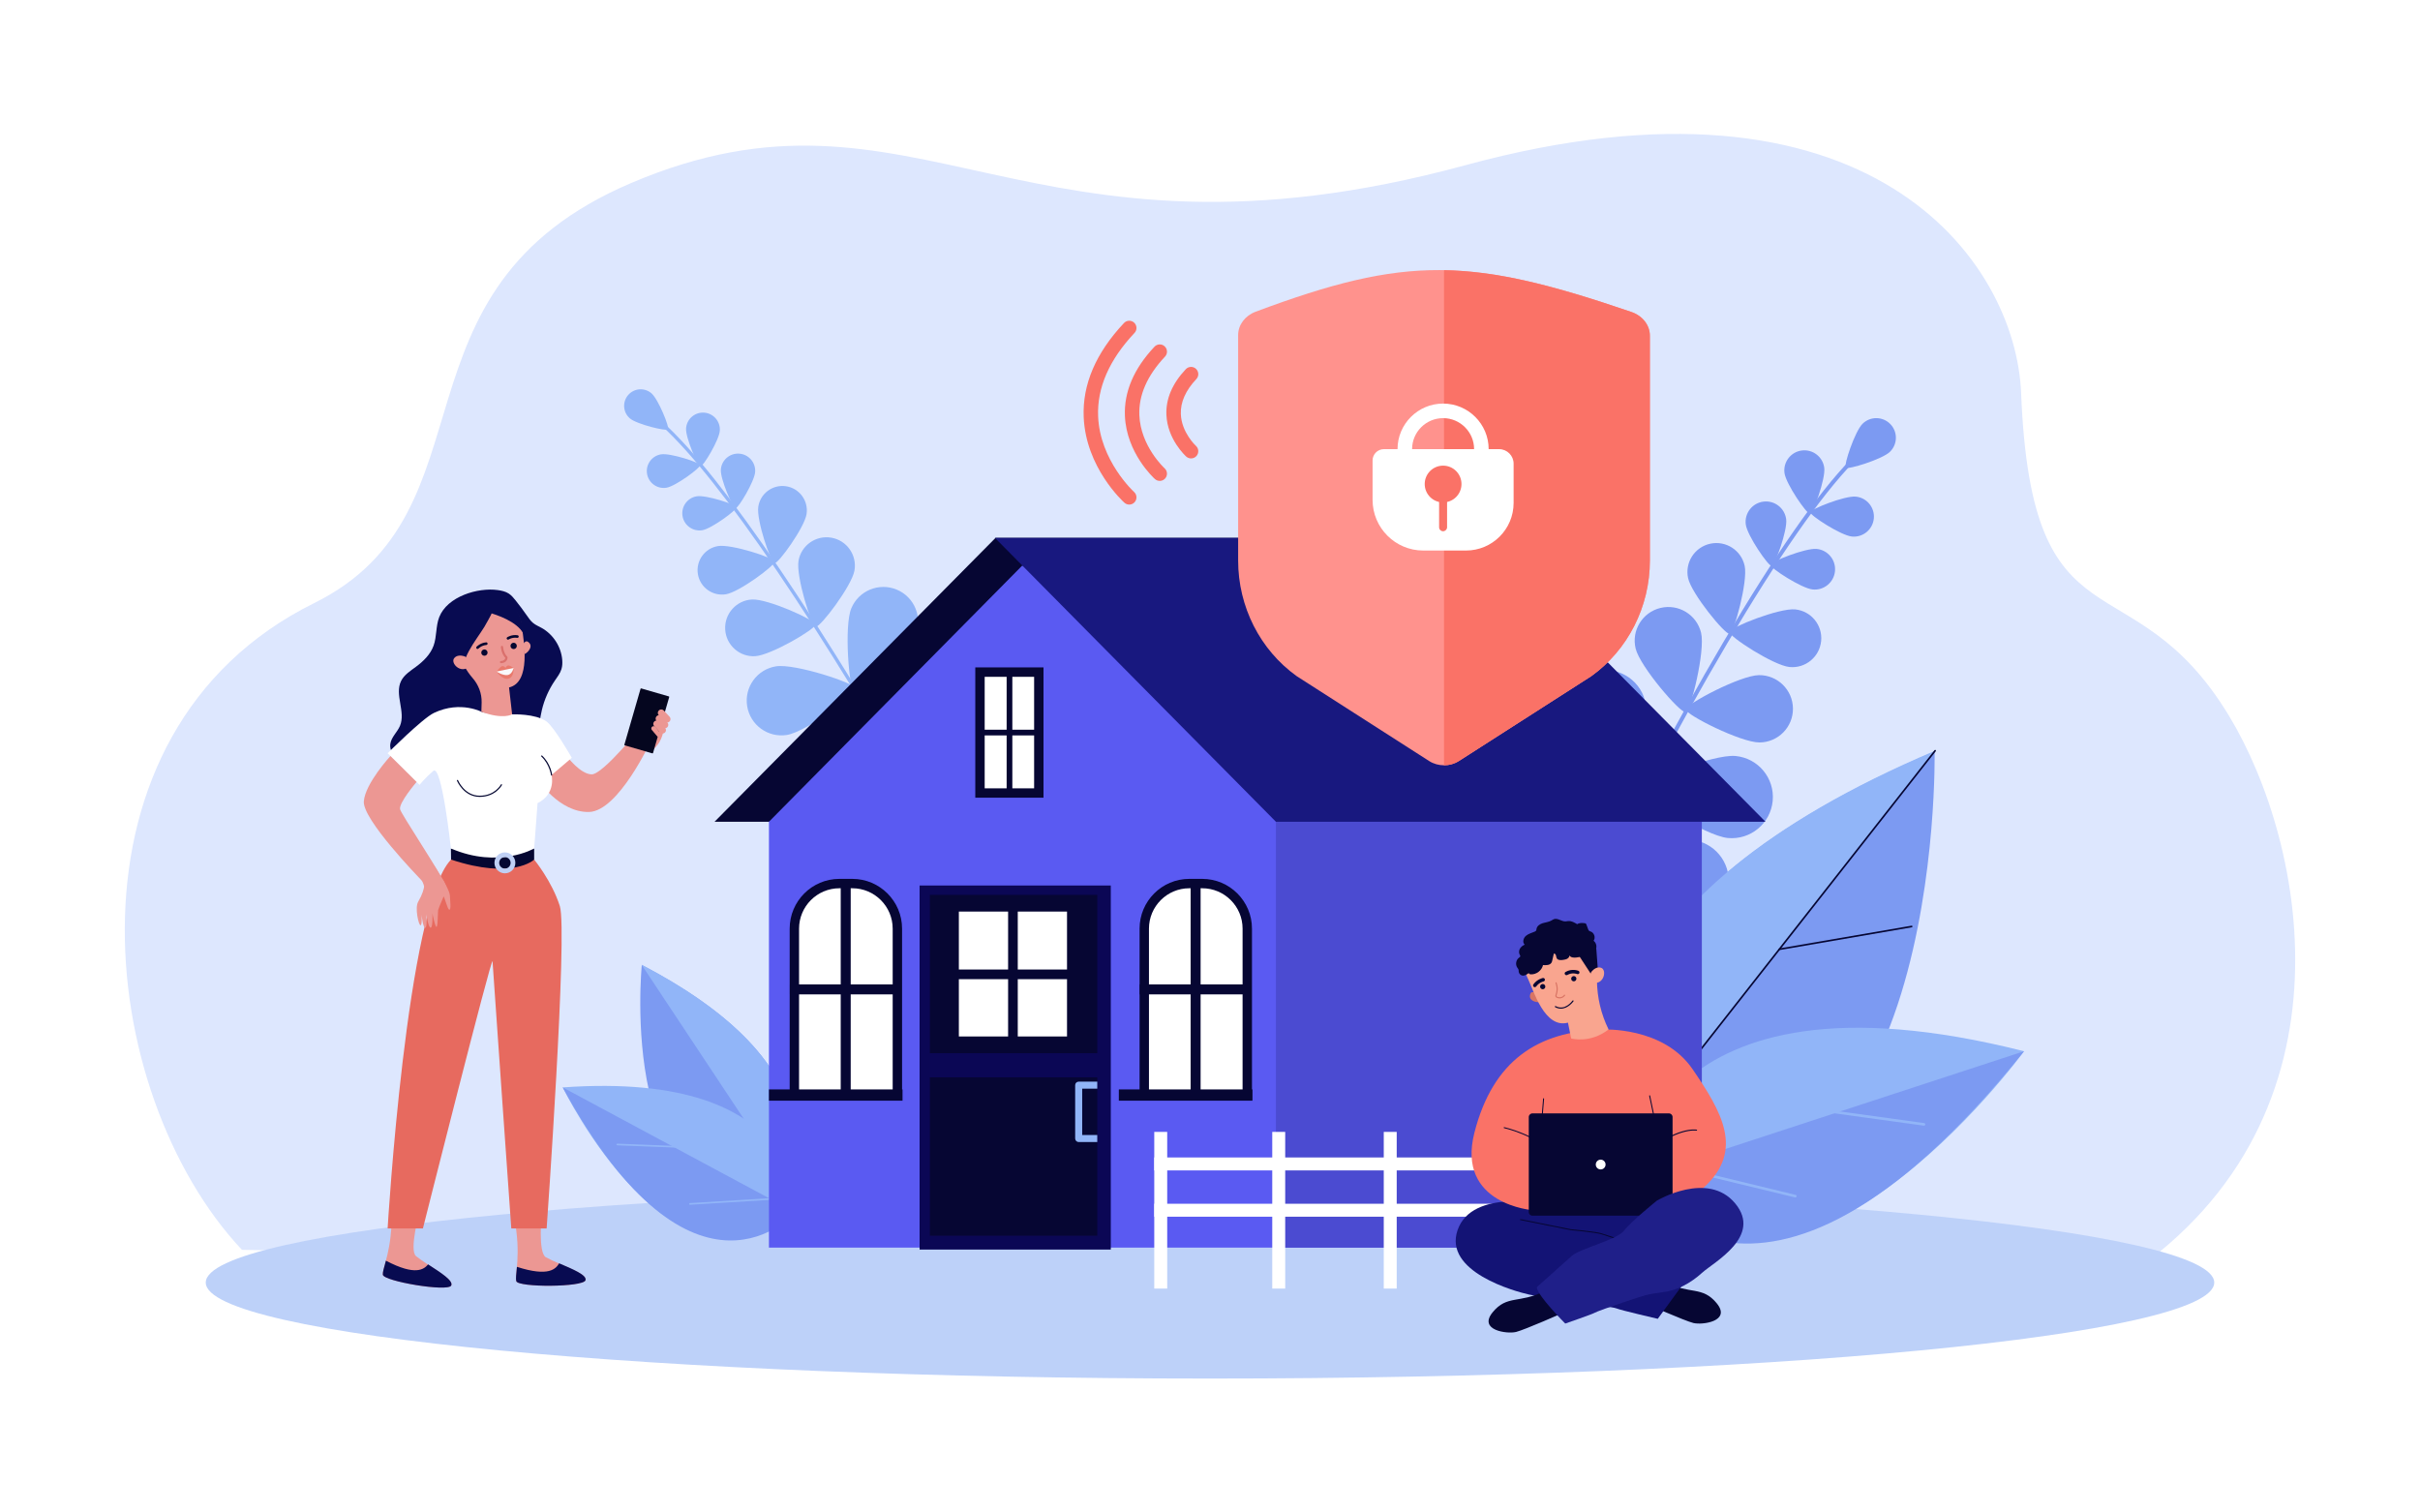<svg xml:space="preserve" style="enable-background:new 0 0 3200 2000;" viewBox="0 0 3200 2000" y="0px" x="0px" xmlns:xlink="http://www.w3.org/1999/xlink" xmlns="http://www.w3.org/2000/svg" id="_x2018_ëîé_x5F_1" version="1.1">
<rect height="2000" width="3200" style="fill:#FFFFFF;"></rect>
<g>
	<g>
		<path d="M2799.531,1695.973c-76.928,49.137-1040.365-13.794-1133.149-18.436l-1346.471-24.865
			C125.707,1446.099,69.94,968.468,415.525,797.43c244.997-121.254,87.592-414.34,419.215-555.484
			c376.898-160.414,519.107,135.388,1103.275-23.572c534.512-145.447,727.576,126.711,734.542,301.322
			c13.952,349.757,146.211,214.348,274.946,426.917C3050.021,1115.895,3124.322,1488.519,2799.531,1695.973z" style="fill:#DDE7FE;"></path>
	</g>
	<g>
		<path d="M2053.506,1281.155c-0.168-0.044-0.334-0.105-0.498-0.185c-1.309-0.641-1.851-2.222-1.209-3.531
			c167.519-342.014,307.842-579.839,395.119-669.667c1.938-1.995,3.337-3.435,3.903-4.187c0.88-1.165,2.537-1.392,3.697-0.518
			c1.165,0.879,1.396,2.533,0.518,3.697c-0.766,1.015-2.109,2.398-4.334,4.687c-86.897,89.44-226.882,326.786-394.164,668.311
			C2055.978,1280.907,2054.695,1281.465,2053.506,1281.155z" style="fill:#7C9AF2;"></path>
		<path d="M2499.166,597.373c-10.233,10.009-55.74,23.976-58.596,21.056
			c-2.857-2.921,12.117-48.106,22.351-58.115c10.233-10.009,26.643-9.827,36.652,0.406
			C2509.582,570.954,2509.4,587.364,2499.166,597.373z" style="fill:#7C9AF2;"></path>
		<path d="M2412.246,618.604c1.875,14.524-14.737,60.302-18.883,60.837
			c-4.146,0.535-31.838-39.522-33.714-54.047c-1.876-14.524,8.379-27.818,22.903-29.693
			C2397.076,593.826,2410.371,604.079,2412.246,618.604z" style="fill:#7C9AF2;"></path>
		<path d="M2448.774,709.473c-14.573-1.444-55.434-27.938-55.022-32.097
			c0.412-4.16,45.677-22.121,60.251-20.678s25.218,14.429,23.774,29.002C2476.332,700.273,2463.349,710.917,2448.774,709.473z" style="fill:#7C9AF2;"></path>
		<path d="M2249.36,836.738c5.757,23.898-13.684,103.295-20.504,104.938
			c-6.821,1.644-60.282-60.193-66.038-84.091c-5.757-23.898,8.949-47.939,32.848-53.695
			C2219.563,798.133,2243.603,812.84,2249.36,836.738z" style="fill:#7C9AF2;"></path>
		<path d="M2326.756,981.769c-24.581,0.227-97.56-36.592-97.625-43.608
			c-0.066-7.016,72.222-45.179,96.802-45.407c24.581-0.227,44.693,19.515,44.919,44.096
			C2371.08,961.43,2351.337,981.542,2326.756,981.769z" style="fill:#7C9AF2;"></path>
		<path d="M2171.469,916.329c13.309,26.977,11.489,126.992,3.789,130.791
			c-7.701,3.798-88.173-55.617-101.482-82.595c-13.308-26.977-2.229-59.636,24.75-72.944
			C2125.502,878.272,2158.161,889.352,2171.469,916.329z" style="fill:#7C9AF2;"></path>
		<path d="M2284.724,1108.12c-29.949-2.818-114.147-56.825-113.342-65.373
			c0.804-8.548,93.599-45.9,123.548-43.082c29.949,2.818,51.944,29.381,49.125,59.33
			C2341.238,1088.944,2314.674,1110.938,2284.724,1108.12z" style="fill:#7C9AF2;"></path>
		<path d="M2113.098,1027.24c13.309,26.977,11.488,126.991,3.79,130.791
			c-7.7,3.798-88.173-55.618-101.482-82.595c-13.309-26.976-2.228-59.634,24.749-72.944
			C2067.131,989.182,2099.789,1000.263,2113.098,1027.24z" style="fill:#7C9AF2;"></path>
		<path d="M2226.354,1219.031c-29.949-2.818-114.148-56.825-113.344-65.374
			c0.804-8.547,93.599-45.9,123.55-43.082c29.948,2.819,51.942,29.382,49.124,59.33
			C2282.865,1199.855,2256.303,1221.849,2226.354,1219.031z" style="fill:#7C9AF2;"></path>
		<path d="M2003.23,1160.59c22.58,19.874,58.993,113.042,53.32,119.487
			c-5.673,6.445-102.711-17.839-125.292-37.714c-22.582-19.874-24.775-54.291-4.902-76.872
			C1946.231,1142.911,1980.648,1140.716,2003.23,1160.59z" style="fill:#7C9AF2;"></path>
		<path d="M2172.7,1329.404c-30.068,0.948-120.357-42.108-120.627-50.689
			c-0.271-8.582,87.126-57.242,117.193-58.19c30.068-0.948,55.209,22.657,56.157,52.723
			C2226.37,1303.315,2202.766,1328.457,2172.7,1329.404z" style="fill:#7C9AF2;"></path>
		<path d="M2361.893,686.582c1.906,14.757-14.973,61.268-19.184,61.812
			c-4.213,0.544-32.351-40.156-34.255-54.913c-1.906-14.757,8.513-28.265,23.27-30.169
			C2346.48,661.406,2359.987,671.825,2361.893,686.582z" style="fill:#7C9AF2;"></path>
		<path d="M2396.958,779.487c-14.805-1.467-56.322-28.385-55.904-32.612
			c0.419-4.226,46.41-22.476,61.216-21.009c14.807,1.467,25.622,14.659,24.155,29.467
			C2424.958,770.14,2411.766,780.954,2396.958,779.487z" style="fill:#7C9AF2;"></path>
		<path d="M2307.021,748.375c4.419,20.673-14.061,88.495-19.961,89.755
			c-5.9,1.261-50.483-53.087-54.901-73.759c-4.417-20.673,8.761-41.012,29.434-45.429
			C2282.265,714.525,2302.604,727.702,2307.021,748.375z" style="fill:#7C9AF2;"></path>
		<path d="M2366.263,882.008c-21.035-2.084-80.017-40.327-79.423-46.331
			c0.594-6.004,65.933-31.932,86.969-29.848c21.036,2.084,36.4,20.826,34.316,41.862
			C2406.042,868.728,2387.299,884.092,2366.263,882.008z" style="fill:#7C9AF2;"></path>
	</g>
	<g>
		<path d="M2927.919,1695.974c0-70.103-594.53-126.934-1327.92-126.934s-1327.919,56.831-1327.919,126.934
			c0,70.102,594.529,126.932,1327.919,126.932S2927.919,1766.075,2927.919,1695.974z" style="fill:#BDD1F9;"></path>
	</g>
	<g>
		<path d="M2164.899,1561.419c0,0-201.173-315.786,393.255-567.675
			C2558.154,993.744,2571.233,1658.558,2164.899,1561.419z" style="fill:#7C9AF2;"></path>
		<path d="M2558.879,992.669l-412.083,525.152C2115.518,1423.311,2096.381,1188.654,2558.879,992.669z" style="fill:#91B5F8;"></path>
		<path d="M2164.237,1496.733c-0.248,0.01-0.501-0.066-0.712-0.23c-0.473-0.371-0.554-1.055-0.186-1.527
			l394.684-502.977c0.376-0.471,1.06-0.55,1.529-0.185c0.473,0.371,0.553,1.055,0.185,1.528l-394.684,502.976
			C2164.846,1496.579,2164.544,1496.722,2164.237,1496.733z" style="fill:#060633;"></path>
		<path d="M2352.877,1256.332c-0.535,0.021-1.018-0.358-1.11-0.901c-0.103-0.592,0.295-1.155,0.887-1.256
			l175.025-30.133c0.575-0.135,1.154,0.292,1.254,0.886c0.104,0.591-0.293,1.154-0.886,1.256l-175.024,30.133
			C2352.974,1256.327,2352.925,1256.331,2352.877,1256.332z" style="fill:#060633;"></path>
	</g>
	<g>
		<path d="M2155.631,1560.529c0,0,24.176-296.126,520.809-170.441
			C2676.439,1390.088,2366.004,1816.747,2155.631,1560.529z" style="fill:#91B5F8;"></path>
		<path d="M2676.439,1390.088l-520.809,170.441C2155.631,1560.529,2318.451,1835.39,2676.439,1390.088z" style="fill:#7C9AF2;"></path>
		<path d="M2544.106,1488.519c-0.075,0-0.149-0.006-0.224-0.016l-125.259-17.303
			c-0.95-0.131-1.611-1.006-1.48-1.954c0.131-0.95,1.017-1.6,1.954-1.48l125.26,17.304c0.95,0.13,1.611,1.005,1.48,1.953
			C2545.717,1487.896,2544.962,1488.527,2544.106,1488.519z" style="fill:#91B5F8;"></path>
		<path d="M2373.953,1583.438c-0.129-0.002-0.261-0.018-0.393-0.05l-162.63-39.408
			c-0.929-0.224-1.501-1.161-1.276-2.09c0.226-0.929,1.151-1.509,2.094-1.276l162.63,39.406c0.929,0.226,1.502,1.163,1.276,2.093
			C2375.46,1582.91,2374.742,1583.446,2373.953,1583.438z" style="fill:#91B5F8;"></path>
	</g>
	<g>
		<path d="M1027.603,1584.421c0,0,116.506-154.187-178.952-308.26
			C848.651,1276.161,814.546,1617.667,1027.603,1584.421z" style="fill:#7C9AF2;"></path>
		<path d="M848.321,1275.578l190.392,287.157C1058.696,1515.398,1078.206,1395.456,848.321,1275.578z" style="fill:#91B5F8;"></path>
	</g>
	<g>
		<path d="M1051.701,1603.12c0,0,17.98-188.464-307.622-165.21
			C744.079,1437.909,891.057,1740.296,1051.701,1603.12z" style="fill:#91B5F8;"></path>
		<path d="M744.079,1437.909l307.622,165.21C1051.701,1603.12,918.8,1757.313,744.079,1437.909z" style="fill:#7C9AF2;"></path>
		<path d="M816.073,1514.466c0.047,0.008,0.094,0.013,0.142,0.016l80.511,3.166
			c0.611,0.023,1.123-0.451,1.147-1.061c0.024-0.611-0.459-1.117-1.06-1.147l-80.511-3.166c-0.611-0.024-1.123,0.451-1.147,1.061
			C815.133,1513.895,815.535,1514.376,816.073,1514.466z" style="fill:#91B5F8;"></path>
		<path d="M912.185,1593.054c0.081,0.014,0.166,0.018,0.252,0.013l106.427-6.517
			c0.608-0.037,1.072-0.561,1.034-1.168c-0.038-0.608-0.553-1.076-1.171-1.035l-106.427,6.516c-0.608,0.038-1.072,0.562-1.035,1.17
			C911.298,1592.554,911.689,1592.971,912.185,1593.054z" style="fill:#91B5F8;"></path>
	</g>
	<g>
		<path d="M1244.354,1105.279c0.14-0.046,0.276-0.106,0.409-0.183c1.068-0.609,1.44-1.969,0.83-3.036
			c-159.169-279.063-289.917-471.849-368.159-542.849c-1.737-1.577-2.992-2.715-3.508-3.318c-0.803-0.935-2.21-1.038-3.141-0.241
			c-0.934,0.802-1.041,2.207-0.24,3.14c0.699,0.814,1.903,1.907,3.897,3.716c77.902,70.693,208.34,263.094,367.283,541.757
			C1242.259,1105.201,1243.368,1105.602,1244.354,1105.279z" style="fill:#91B5F8;"></path>
		<path d="M832.896,553.227c9.146,7.884,48.199,17.231,50.449,14.62c2.251-2.611-12.752-39.858-21.899-47.743
			c-9.146-7.884-22.952-6.861-30.836,2.286C822.725,531.537,823.748,545.343,832.896,553.227z" style="fill:#91B5F8;"></path>
		<path d="M907.199,566.493c-0.809,12.328,15.604,49.987,19.123,50.218
			c3.518,0.231,24.71-34.962,25.518-47.29c0.809-12.328-8.529-22.976-20.857-23.785
			C918.657,544.828,908.008,554.165,907.199,566.493z" style="fill:#91B5F8;"></path>
		<path d="M881.264,644.933c12.192-1.988,45.189-26.46,44.622-29.94c-0.567-3.48-39.629-16.202-51.821-14.214
			c-12.194,1.988-20.466,13.484-18.478,25.677C857.575,638.649,869.07,646.921,881.264,644.933z" style="fill:#91B5F8;"></path>
		<path d="M1055.9,741.506c-3.58,20.426,16.996,86.24,22.826,87.261c5.83,1.022,47.56-53.873,51.14-74.298
			c3.58-20.426-10.076-39.886-30.502-43.465C1078.939,707.424,1059.479,721.08,1055.9,741.506z" style="fill:#91B5F8;"></path>
		<path d="M998.429,867.711c20.706-1.112,80.196-35.98,79.879-41.89c-0.316-5.911-63.2-34.207-83.906-33.096
			c-20.707,1.112-36.592,18.799-35.48,39.506C960.034,852.938,977.722,868.823,998.429,867.711z" style="fill:#91B5F8;"></path>
		<path d="M1125.696,804.384c-9.774,23.418-2.939,107.524,3.745,110.315
			c6.685,2.789,71.285-51.5,81.06-74.918c9.774-23.417-1.286-50.326-24.704-60.1C1162.378,769.906,1135.47,780.966,1125.696,804.384
			z" style="fill:#91B5F8;"></path>
		<path d="M1040.515,971.859c25.065-3.96,93.089-53.894,91.958-61.048c-1.13-7.153-81.235-33.681-106.3-29.72
			c-25.065,3.961-42.174,27.49-38.214,52.555C991.919,958.711,1015.45,975.819,1040.515,971.859z" style="fill:#91B5F8;"></path>
		<path d="M1180.72,894.666c-9.774,23.418-2.939,107.523,3.744,110.315
			c6.684,2.789,71.285-51.5,81.059-74.918c9.775-23.418-1.286-50.325-24.703-60.1
			C1217.402,860.187,1190.494,871.248,1180.72,894.666z" style="fill:#91B5F8;"></path>
		<path d="M1095.538,1062.14c25.065-3.96,93.089-53.893,91.958-61.048
			c-1.13-7.153-81.235-33.681-106.301-29.72c-25.065,3.96-42.173,27.489-38.213,52.555
			C1046.943,1048.993,1070.473,1066.101,1095.538,1062.14z" style="fill:#91B5F8;"></path>
		<path d="M1280.289,1001.109c-17.957,17.93-43.673,98.299-38.556,103.425
			c5.118,5.125,85.527-20.465,103.484-38.395c17.958-17.93,17.98-47.023,0.051-64.979
			C1327.339,983.202,1298.247,983.179,1280.289,1001.109z" style="fill:#91B5F8;"></path>
		<path d="M1146.562,1152.219c25.364-0.796,99.097-41.832,98.869-49.071
			c-0.227-7.239-76.387-43.573-101.751-42.776c-25.364,0.796-45.279,22.002-44.483,47.365
			C1099.992,1133.1,1121.198,1153.016,1146.562,1152.219z" style="fill:#91B5F8;"></path>
		<path d="M953.196,621.055c-0.822,12.524,15.854,50.788,19.429,51.023
			c3.575,0.234,25.107-35.523,25.928-48.048c0.822-12.524-8.665-23.344-21.191-24.165
			C964.837,599.042,954.018,608.529,953.196,621.055z" style="fill:#91B5F8;"></path>
		<path d="M928.6,701.132c12.387-2.02,45.913-26.884,45.337-30.42c-0.577-3.536-40.264-16.463-52.652-14.442
			c-12.388,2.02-20.794,13.7-18.773,26.089C904.531,694.746,916.211,703.152,928.6,701.132z" style="fill:#91B5F8;"></path>
		<path d="M1002.669,670.169c-2.623,17.639,16.53,73.759,21.565,74.507
			c5.034,0.749,39.687-47.371,42.31-65.009c2.622-17.639-9.55-34.064-27.189-36.686
			C1021.717,640.358,1005.292,652.531,1002.669,670.169z" style="fill:#91B5F8;"></path>
		<path d="M959.879,785.817c17.599-2.87,65.228-38.194,64.41-43.217
			c-0.819-5.023-57.203-23.388-74.802-20.518c-17.6,2.87-29.542,19.463-26.672,37.063
			C925.684,776.745,942.279,788.686,959.879,785.817z" style="fill:#91B5F8;"></path>
	</g>
	<g>
		<polygon points="1316.436,711.218 1963.849,711.218 1592.258,1086.64 944.846,1086.64" style="fill:#060633;"></polygon>
		<polygon points="1351.795,747.799 1016.78,1086.64 1016.78,1649.773 2250.311,1649.773 2250.311,1049.608" style="fill:#5A5AF2;"></polygon>
		<rect height="586.543" width="563.134" style="fill:#4B4BD1;" y="1063.23" x="1687.176"></rect>
		<polygon points="1962.998,711.218 1315.586,711.218 1687.176,1086.64 2334.589,1086.64" style="fill:#18187F;"></polygon>
		<g>
			<g>
				<rect height="159.855" width="77.796" style="fill:#FFFFFF;" y="888.754" x="1295.846"></rect>
				<path d="M1379.846,1054.815h-90.208V882.547h90.208V1054.815z M1302.051,1042.401h65.382V894.96h-65.382
					V1042.401z" style="fill:#060633;"></path>
			</g>
			<rect height="157.538" width="7.537" style="fill:#060633;" y="891.071" x="1331.096"></rect>
			
				<rect height="82.173" width="7.537" style="fill:#060633;" transform="matrix(-1.836970e-16 1 -1 -1.836970e-16 2304.64 -367.277)" y="927.595" x="1332.19"></rect>
		</g>
		<g>
			<g>
				<path d="M1107.529,1168.364h21.961c31.549,0,57.124,25.575,57.124,57.124v222.752h-136.208v-222.752
					C1050.406,1193.939,1075.981,1168.364,1107.529,1168.364z" style="fill:#FFFFFF;"></path>
				<path d="M1192.82,1454.447h-148.622v-226.501c0-36.275,29.514-65.789,65.79-65.789h17.044
					c36.275,0,65.788,29.515,65.788,65.789V1454.447z M1056.611,1442.035h123.796v-214.089c0-29.432-23.943-53.377-53.375-53.377
					h-17.044c-29.432,0-53.377,23.945-53.377,53.377V1442.035z" style="fill:#060633;"></path>
			</g>
			
				<rect height="275.821" width="13.196" style="fill:#060633;" transform="matrix(-1 -1.224647e-16 1.224647e-16 -1 2236.594 2620.66)" y="1172.42" x="1111.699"></rect>
			
				<rect height="143.869" width="13.195" style="fill:#060633;" transform="matrix(-1.836970e-16 1 -1 -1.836970e-16 2424.684 191.92)" y="1236.367" x="1109.784"></rect>
			
				<rect height="14.898" width="176.645" style="fill:#060633;" transform="matrix(-1 -1.224647e-16 1.224647e-16 -1 2210.204 2896.055)" y="1440.579" x="1016.78"></rect>
		</g>
		<g>
			<g>
				<path d="M1581.19,1168.364L1581.19,1168.364c37.613,0,68.104,30.492,68.104,68.104v211.772h-136.207
					v-211.772C1513.086,1198.856,1543.578,1168.364,1581.19,1168.364z" style="fill:#FFFFFF;"></path>
				<path d="M1655.5,1454.447h-148.618v-226.501c0-36.275,29.51-65.789,65.785-65.789h17.046
					c36.276,0,65.787,29.515,65.787,65.789V1454.447z M1519.293,1442.035h123.792v-214.089c0-29.432-23.943-53.377-53.373-53.377
					h-17.046c-29.429,0-53.373,23.945-53.373,53.377V1442.035z" style="fill:#060633;"></path>
			</g>
			
				<rect height="275.821" width="13.195" style="fill:#060633;" transform="matrix(-1 -1.224647e-16 1.224647e-16 -1 3161.955 2620.66)" y="1172.42" x="1574.38"></rect>
			
				<rect height="143.868" width="13.195" style="fill:#060633;" transform="matrix(-1.836970e-16 1 -1 -1.836970e-16 2887.364 -270.76)" y="1236.368" x="1572.465"></rect>
			
				<rect height="14.898" width="176.644" style="fill:#060633;" transform="matrix(-1 -1.224647e-16 1.224647e-16 -1 3135.565 2896.055)" y="1440.579" x="1479.46"></rect>
		</g>
		<g>
			<g>
				<rect height="481.409" width="252.835" style="fill:#0B0755;" y="1170.919" x="1215.984"></rect>
				<rect height="209.42" width="221.337" style="fill:#060633;" y="1183.262" x="1229.605"></rect>
				<rect height="209.419" width="221.337" style="fill:#060633;" y="1424.605" x="1229.605"></rect>
			</g>
			<rect height="165.151" width="143.018" style="fill:#FFFFFF;" y="1205.396" x="1267.912"></rect>
			<rect height="12.769" width="171.962" style="fill:#060633;" y="1282.013" x="1253.441"></rect>
			
				<rect height="12.77" width="177.282" style="fill:#060633;" transform="matrix(-1.836970e-16 1 -1 -1.836970e-16 2624.095 -54.749)" y="1278.288" x="1250.781"></rect>
			<path d="M1450.941,1510.133h-24.579c-2.57,0-4.655-2.085-4.655-4.655v-70.55
				c0-2.569,2.085-4.654,4.655-4.654h24.579v9.31h-19.925v61.24h19.925V1510.133z" style="fill:#91B5F8;"></path>
		</g>
		<polygon points="1769.54,740.705 1841.813,812.978 1920.219,812.978 1920.219,663.314 1772.945,663.314" style="fill:#060633;"></polygon>
		<rect height="26.815" width="170.26" style="fill:#0B0755;" y="648.647" x="1763.368"></rect>
	</g>
	<g>
		
			<rect height="477.928" width="17.126" style="fill:#FFFFFF;" transform="matrix(-1.836970e-16 1 -1 -1.836970e-16 3304.365 -226.152)" y="1300.143" x="1756.696"></rect>
		
			<rect height="477.928" width="17.126" style="fill:#FFFFFF;" transform="matrix(-1.836970e-16 1 -1 -1.836970e-16 3365.583 -164.934)" y="1361.36" x="1756.696"></rect>
		<rect height="207.182" width="17.126" style="fill:#FFFFFF;" y="1496.733" x="1526.295"></rect>
		<rect height="207.182" width="17.126" style="fill:#FFFFFF;" y="1496.733" x="1682.315"></rect>
		<rect height="207.182" width="17.126" style="fill:#FFFFFF;" y="1496.733" x="1829.767"></rect>
		<rect height="207.182" width="17.126" style="fill:#FFFFFF;" y="1496.733" x="1995.66"></rect>
	</g>
	<g>
		<path d="M2175.592,1723.56c0,0,51.739,22.913,63.565,25.869c11.826,2.957,50.261-2.217,31.043-25.869
			c-19.217-23.652-35.479-11.087-70.217-28.826C2165.244,1676.995,2175.592,1723.56,2175.592,1723.56z" style="fill:#060633;"></path>
		<path d="M2044.986,1592.562c0,0-98.12-21.619-117.522,33.816c-19.401,55.435,76.297,81.381,94.055,85.369
			c17.758,3.988,58.575,7.391,67.816,10.348c9.239,2.957,43.608,5.913,48.413,8.131c4.805,2.218,54.326,13.674,54.326,13.674
			l36.957-50.63l-38.435-32.738l-16.397-60.275L2044.986,1592.562z" style="fill:#131375;"></path>
		<path d="M2119.269,1361.399c0,0,79.827-4.435,118.631,52.109c38.805,56.543,68.739,107.543,15.521,156.326
			c-53.218,48.782-127.5,24.391-127.5,24.391l-98.674,6.099c0,0-102-7.207-77.609-102.555
			C1974.03,1402.421,2033.53,1363.617,2119.269,1361.399z" style="fill:#FA7267;"></path>
		<path d="M2068.269,1735.4c0,0-51.739,22.913-63.566,25.87c-11.826,2.955-50.261-2.218-31.044-25.87
			c19.218-23.652,35.479-11.087,70.218-28.826C2078.617,1688.835,2068.269,1735.4,2068.269,1735.4z" style="fill:#060633;"></path>
		<path d="M2174.15,1527.793c-0.179,0-0.354-0.073-0.481-0.218c-0.234-0.266-0.209-0.672,0.058-0.906
			c42.433-37.474,68.742-33.065,69.835-32.857c0.348,0.065,0.577,0.4,0.514,0.749c-0.064,0.348-0.398,0.577-0.751,0.514
			c-0.255-0.043-26.843-4.449-68.749,32.559C2174.454,1527.74,2174.3,1527.793,2174.15,1527.793z" style="fill:#060633;"></path>
		<path d="M2057.182,1527.793c-0.165,0-0.328-0.063-0.454-0.188c-26.712-26.711-67.456-35.771-67.865-35.859
			c-0.347-0.074-0.568-0.417-0.493-0.764c0.076-0.347,0.433-0.57,0.765-0.493c0.411,0.09,41.517,9.223,68.503,36.207
			c0.251,0.252,0.251,0.658,0,0.909C2057.512,1527.73,2057.348,1527.793,2057.182,1527.793z" style="fill:#060633;"></path>
		<path d="M2188.008,1481.463c-0.299,0-0.565-0.208-0.63-0.511l-6.652-31.834
			c-0.072-0.348,0.151-0.688,0.501-0.761c0.341-0.081,0.685,0.15,0.76,0.497l6.652,31.834c0.072,0.348-0.151,0.688-0.5,0.761
			C2188.096,1481.459,2188.051,1481.463,2188.008,1481.463z" style="fill:#060633;"></path>
		<path d="M2038.335,1487.88c-0.017,0-0.035-0.001-0.053-0.002c-0.355-0.028-0.618-0.338-0.589-0.692
			l2.774-34.37c0.027-0.354,0.363-0.615,0.692-0.588c0.354,0.026,0.618,0.337,0.589,0.691l-2.773,34.37
			C2038.947,1487.625,2038.666,1487.88,2038.335,1487.88z" style="fill:#060633;"></path>
		<path d="M2031.753,1313.477c0,0-6.037-3.542-7.737-0.067c-4.331,8.858,6.082,12.431,11.505,11.704
			L2031.753,1313.477z" style="fill:#D87464;"></path>
		<path d="M2156.965,1644.39c-0.041,0-0.084-0.004-0.127-0.012c-4.755-0.952-16.512-4.82-26.886-8.232
			c-5.785-1.903-10.779-3.548-13.542-4.346c-7.522-2.177-39.197-5.122-39.516-5.151c-0.661-0.129-59.833-11.853-66.42-13.317
			c-0.347-0.078-0.565-0.421-0.487-0.767c0.078-0.346,0.404-0.56,0.768-0.488c6.569,1.46,65.727,13.184,66.324,13.303
			c1.24,0.111,32.048,2.978,39.688,5.187c2.784,0.805,7.791,2.452,13.586,4.358c9.827,3.233,22.057,7.258,26.736,8.194
			c0.349,0.068,0.574,0.408,0.505,0.756C2157.534,1644.179,2157.266,1644.39,2156.965,1644.39z" style="fill:#060633;"></path>
		<path d="M2127.042,1361.241c-9.981-20.152-15.12-42.31-15.392-64.798
			c-0.092-7.618-0.691-16.15-1.443-25.775c-0.275-7.875-2.501-15.835-6.975-23.172c-12.052-19.767-37.105-27.978-58.526-19.193
			c-25.714,10.544-36.785,40.399-24.771,64.957c0.272,0.556,0.562,1.095,0.851,1.635l-0.045,0.013
			c6.904,14.112,21.564,65.762,52.588,57.365l4.253,20.943C2077.583,1373.215,2102.672,1380.309,2127.042,1361.241
			L2127.042,1361.241z" style="fill:#F9A58F;"></path>
		<path d="M2036.846,1306.172c-0.841-1.717-0.13-3.788,1.586-4.628c1.717-0.84,3.789-0.129,4.629,1.588
			c0.839,1.716,0.128,3.788-1.588,4.627C2039.756,1308.598,2037.685,1307.887,2036.846,1306.172z" style="fill:#060633;"></path>
		<path d="M2077.939,1295.697c-0.839-1.716-0.129-3.788,1.588-4.628c1.716-0.84,3.788-0.129,4.628,1.588
			c0.839,1.716,0.129,3.788-1.588,4.628C2080.851,1298.124,2078.78,1297.413,2077.939,1295.697z" style="fill:#060633;"></path>
		<path d="M2063.966,1333.797c-2.379,0-4.928-0.579-7.589-2.019c-0.374-0.201-0.515-0.67-0.312-1.043
			c0.202-0.377,0.671-0.511,1.044-0.313c12.333,6.663,21.878-6.723,22.276-7.297c0.245-0.351,0.728-0.433,1.072-0.191
			c0.351,0.243,0.436,0.723,0.191,1.072C2080.565,1324.129,2073.688,1333.797,2063.966,1333.797z" style="fill:#060633;"></path>
		<polygon points="2110.721,1253.291 2113.214,1287.106 2104.685,1289.353 2081.78,1254.34" style="fill:#060633;"></polygon>
		<path d="M2103.031,1289.021c0.016-1.72,0.703-3.363,1.853-4.643c2.369-2.634,6.937-6.477,12.265-4.65
			c7.816,2.681,4.063,21.76-9.756,19.951C2107.393,1299.679,2102.952,1298.156,2103.031,1289.021z" style="fill:#F9A58F;"></path>
		<path d="M2062.343,1320.206c-0.874,0-1.827-0.127-2.86-0.428c-1.359-0.393-2.143-0.898-2.54-1.632
			c-0.561-1.03-0.196-2.238,0.266-3.769c0.853-2.83,2.142-7.107-0.36-14.479c-0.138-0.403,0.079-0.841,0.48-0.977
			c0.403-0.137,0.839,0.077,0.979,0.482c2.661,7.838,1.23,12.584,0.375,15.419c-0.37,1.233-0.639,2.122-0.385,2.587
			c0.179,0.331,0.723,0.63,1.615,0.89c5.492,1.596,8.165-2.504,8.278-2.678c0.228-0.358,0.705-0.466,1.06-0.241
			c0.36,0.226,0.47,0.699,0.244,1.059C2069.468,1316.484,2067.078,1320.206,2062.343,1320.206z" style="fill:#D87464;"></path>
		<path d="M2071.312,1289.538c-0.797,0-1.573-0.414-2.002-1.155c-0.638-1.104-0.26-2.518,0.846-3.156
			c8.57-4.952,16.66-1.659,16.999-1.517c1.177,0.493,1.732,1.849,1.237,3.024c-0.491,1.175-1.84,1.729-3.015,1.241
			c-0.273-0.111-6.385-2.516-12.911,1.253C2072.102,1289.438,2071.704,1289.538,2071.312,1289.538z" style="fill:#060633;"></path>
		<path d="M2029.484,1305.344c-0.475,0-0.953-0.146-1.365-0.447c-1.029-0.754-1.251-2.2-0.497-3.229
			c5.161-7.045,12.235-8.368,12.533-8.421c1.266-0.222,2.456,0.616,2.678,1.873c0.223,1.253-0.609,2.449-1.861,2.676
			c-0.093,0.019-5.611,1.129-9.622,6.603C2030.897,1305.017,2030.197,1305.344,2029.484,1305.344z" style="fill:#060633;"></path>
		<path d="M2107.262,1243.969c2.934-4.036,0.79-10.676-3.949-12.234c-0.647-0.214-1.34-0.352-1.895-0.748
			c-0.773-0.552-1.141-1.498-1.466-2.391c-0.702-1.918-1.404-3.836-2.106-5.755c-0.222-0.608-0.471-1.253-0.996-1.633
			c-0.467-0.337-1.067-0.405-1.64-0.463c-3.314-0.331-6.964-0.58-9.667,1.367c-3.593-2.191-7.491-4.464-11.691-4.18
			c-1.338,0.091-2.653,0.443-3.995,0.465c-5.181,0.082-10.063-4.705-14.966-3.026c-1.278,0.437-2.368,1.279-3.546,1.939
			c-3.431,1.923-7.498,2.252-11.262,3.395c-3.764,1.142-7.637,3.623-8.318,7.496c-0.146,0.824-0.147,1.715-0.602,2.418
			c-0.433,0.67-1.194,1.042-1.927,1.357c-4.009,1.724-8.444,2.794-11.707,5.692c-3.262,2.897-4.66,8.578-1.42,11.5
			c-2.6,1.105-4.986,2.9-6.353,5.373c-1.365,2.474-1.567,5.672-0.11,8.093c0.288,0.479,0.648,0.959,0.673,1.518
			c0.044,1.029-1.001,1.71-1.831,2.321c-3.919,2.885-4.947,9.01-2.186,13.017c0.596,0.862,1.348,1.654,1.648,2.659
			c0.264,0.884,0.144,1.833,0.242,2.751c0.267,2.521,2.37,4.734,4.875,5.13c3.077,0.486,5.945-1.494,8.431-3.372
			c0.063,1.179,1.531,1.679,2.71,1.741c7.328,0.389,14.534-5.081,16.127-12.245c4.214,0.377,9.439,0.237,11.395-3.514
			c0.423-0.812,0.633-1.717,0.837-2.609c0.695-3.034,1.39-6.068,2.085-9.102c1.305-0.237,2.412,1.044,2.796,2.313
			c0.386,1.27,0.374,2.668,1.002,3.837c1.52,2.838,5.568,2.706,8.744,2.177c1.785-0.297,3.611-0.609,5.188-1.494
			c1.579-0.885,2.887-2.474,2.925-4.283c1.695,2.769,5.576,3.057,8.807,2.711c8.074-0.863,15.1-3.857,22.036-7.908
			c2.551-1.488,4.29-2.138,4.739-5.342C2111.354,1249.625,2109.974,1245.977,2107.262,1243.969z" style="fill:#060633;"></path>
		<path d="M2206.854,1472.269h-180.527c-2.656,0-4.808,2.152-4.808,4.807v125.647
			c0,2.654,2.151,4.807,4.808,4.807h180.527c2.654,0,4.807-2.152,4.807-4.807v-125.647
			C2211.66,1474.422,2209.508,1472.269,2206.854,1472.269z" style="fill:#060633;"></path>
		<path d="M2190.965,1587.573c0,0,67.261-39.912,103.479,3.696c36.217,43.608-28.087,77.609-43.609,91.652
			c-15.521,14.044-33.261,23.652-52.479,25.869c-19.217,2.218-25.13,4.436-47.304,11.826c-22.175,7.392-40.652,14.044-42.869,15.522
			c-2.218,1.478-38.436,14.044-38.436,14.044s-36.957-36.957-37.696-48.044c0,0,36.218-32.215,46.566-41.607
			c10.347-9.393,59.869-21.219,68.738-33.045C2156.226,1615.66,2190.965,1587.573,2190.965,1587.573z" style="fill:#1F1F89;"></path>
		<path d="M2123.064,1539.899c0-3.575-2.898-6.474-6.475-6.474c-3.575,0-6.474,2.898-6.474,6.474
			c0,3.576,2.898,6.475,6.474,6.475C2120.165,1546.374,2123.064,1543.475,2123.064,1539.899z" style="fill:#FFFFFF;"></path>
	</g>
	<g>
		<path d="M1660.397,412.179c-14.095,5.273-23.187,17.462-23.187,30.897v298.158
			c0,61.001,28.959,118.13,77.496,152.905l175.15,112.247c11.641,7.466,27.468,7.466,39.157,0l175.149-112.247
			c48.537-34.775,77.497-91.904,77.497-152.905V443.871c0-13.83-9.669-26.28-24.342-31.312
			C1944.551,339.719,1859.261,337.771,1660.397,412.179L1660.397,412.179z" style="fill:#FF928D;"></path>
		<path d="M2157.318,412.559c-103.57-35.458-176.929-54.065-247.884-55.292v654.719
			c6.879,0,13.711-1.866,19.579-5.599l175.149-112.247c48.537-34.775,77.497-91.904,77.497-152.905V443.865
			C2181.659,430.04,2171.99,417.591,2157.318,412.559L2157.318,412.559z" style="fill:#FA7267;"></path>
		<g>
			<path d="M1938.497,727.992h-56.483c-37.022,0-67.035-30.013-67.035-67.035v-52.041
				c0-8.281,6.713-14.994,14.994-14.994h152.293c10.607,0,19.207,8.599,19.207,19.207v51.887
				C2001.473,699.797,1973.278,727.992,1938.497,727.992z" style="fill:#FFFFFF;"></path>
			<g>
				<path d="M1908.226,654.175c-33.224,0-60.254-27.03-60.254-60.254c0-33.223,27.03-60.253,60.254-60.253
					c33.224,0,60.254,27.03,60.254,60.253C1968.48,627.146,1941.451,654.175,1908.226,654.175z M1908.226,552.924
					c-22.607,0-40.998,18.392-40.998,40.998c0,22.607,18.392,40.999,40.998,40.999c22.606,0,40.998-18.392,40.998-40.999
					C1949.225,571.315,1930.833,552.924,1908.226,552.924z" style="fill:#FFFFFF;"></path>
			</g>
			<g>
				<path d="M1932.544,640.043c0,13.43-10.888,24.317-24.318,24.317c-13.43,0-24.317-10.887-24.317-24.317
					c0-13.43,10.887-24.317,24.317-24.317C1921.656,615.726,1932.544,626.613,1932.544,640.043z" style="fill:#FA7267;"></path>
				<path d="M1908.226,651.391L1908.226,651.391c2.898,0,5.269,2.371,5.269,5.269v40.528
					c0,2.898-2.371,5.269-5.269,5.269l0,0c-2.898,0-5.268-2.37-5.268-5.269v-40.528
					C1902.958,653.762,1905.329,651.391,1908.226,651.391z" style="fill:#FA7267;"></path>
			</g>
		</g>
	</g>
	<g>
		<g>
			<path d="M580.744,816.176c-4.62,11.943-3.058,25.545-7.404,37.591
				c-4.181,11.59-13.44,20.628-23.343,27.957c-7.341,5.432-15.535,10.549-19.608,18.723c-8.978,18.013,6.344,40.819-1.474,59.366
				c-3.577,8.489-11.719,15.073-12.832,24.216c-0.853,7.007,2.903,14.037,8.428,18.429c5.526,4.391,12.579,6.454,19.585,7.315
				c5.969,0.733,12.035,0.664,17.986-0.205c6.657-0.972,13.129-2.934,19.742-4.171c13.786-2.579,28.164-1.945,41.671,1.836
				c10.332,2.891,20.385,7.631,31.113,7.728c7.003,0.064,13.874-1.875,20.455-4.271c7.184-2.614,14.286-5.874,19.958-10.999
				c8.149-7.365,12.656-17.97,15.308-28.63c2.651-10.659,3.688-21.664,6.241-32.347c3.279-13.727,9.069-26.85,17.001-38.523
				c3.352-4.934,7.147-9.739,8.875-15.447c1.181-3.902,1.333-8.053,1.006-12.117c-1.395-17.388-11.939-33.781-27.181-42.264
				c-3.781-2.104-7.849-3.768-11.215-6.486c-3.464-2.797-5.994-6.556-8.537-10.211c-4.731-6.799-9.692-13.439-14.873-19.903
				c-2.676-3.339-5.472-6.688-9.079-8.989c-4.241-2.708-9.308-3.78-14.291-4.49C632.058,776.544,591.385,788.661,580.744,816.176z" style="fill:#080B51;"></path>
			<g>
				<path d="M716.372,1603.81c0,0-5.338,52.698,5.42,58.675c19.484,10.826,55.422,21.15,52.412,30.448
					c-3.009,9.297-89.146,9.659-91.538,1.182c-2.391-8.478,7.262-34.418-2.968-84.914L716.372,1603.81z" style="fill:#EC9793;"></path>
				<path d="M683.527,1675.187c-0.918,9.435-1.712,15.907-0.861,18.927
					c2.391,8.477,88.529,8.116,91.538-1.182c2.232-6.895-16.79-14.668-34.841-22.408
					C735.095,1677.694,725.995,1688.867,683.527,1675.187z" style="fill:#080B51;"></path>
			</g>
			<g>
				<path d="M554.81,1602.3c0,0-14.233,51.019-4.65,58.742c17.357,13.985,51.012,30.277,46.463,38.927
					c-4.549,8.648-89.489-5.662-90.403-14.422c-0.913-8.761,13.015-32.678,11.534-84.179L554.81,1602.3z" style="fill:#EC9793;"></path>
				<path d="M510.291,1667.041c-2.511,9.141-4.395,15.385-4.071,18.505
					c0.914,8.76,85.854,23.071,90.403,14.422c3.374-6.414-14.047-17.312-30.517-28.013
					C560.679,1678.292,549.808,1687.752,510.291,1667.041z" style="fill:#080B51;"></path>
			</g>
			<path d="M749.305,999.717c0,0,18.095,24.232,33.173,24.232c15.079,0,66.348-64.085,66.348-64.085
				l12.063,19.414c0,0-42.975,93.678-82.179,94.432c-39.206,0.754-68.609-42.975-67.855-45.237
				c0.754-2.261,25.634-28.755,25.634-28.755H749.305z" style="fill:#EC9793;"></path>
			<path d="M706.33,1136.663c0,0,23.398,28.343,33.953,61.517c10.555,33.173-17.444,426.214-17.444,426.214
				H676.09c0,0-24.797-350.022-24.797-353.131c0-12.225-92.053,353.131-92.053,353.131h-46.673c0,0,25.257-427.793,83.877-487.732
				l54.85,3.392L706.33,1136.663z" style="fill:#E76A5F;"></path>
			<path d="M706.33,1121.961v14.702c0,0-27.896,27.142-109.887,0l-0.189-14.702l72.002-4.524L706.33,1121.961
				z" style="fill:#050731;"></path>
			<path d="M678.456,944.637c0,0,29.057-1.078,43.801,9.101c10.549,7.281,33.833,48.346,33.833,48.346
				l-26.733,22.723c0,0,6.377,24.776-18.518,37.213l-4.51,59.942c0,0-46.745,27.142-110.076,0c0,0-12.063-112.337-23.372-102.537
				c-11.309,9.802-18.094,18.472-18.094,18.472l-42.222-41.844c0,0,46.029-46.112,61.258-53.342
				c35.738-16.964,64.632-0.644,64.632-0.644L678.456,944.637z" style="fill:#FFFFFF;"></path>
			<path d="M550.835,1033.979c0,0-24.51,28.608-21.682,36.524c2.826,7.917,46.099,73.106,51.887,85.466
				c5.789,12.359,4.093,19.71,4.093,19.71l-22.053,10.744c0,0-1.146-17.447-5.945-22.578c-4.799-5.13-77.743-80.336-76.046-104.085
				c1.697-23.75,35.173-60.044,35.173-60.044L550.835,1033.979z" style="fill:#EC9793;"></path>
			<g>
				<path d="M691.209,852.672c0,0,3.197-6.272,6.52-4.247c8.47,5.161,0.968,14.151-4.021,16.472
					L691.209,852.672z" style="fill:#EC9793;"></path>
				<path d="M634.126,787.504c-23.642,4.275-40.618,25.953-39.154,49.933
					c0.482,7.886,2.835,15.155,6.562,21.458c8.447,15.804,15.39,28.521,23.239,37.461c7.956,9.063,12.445,20.645,12.107,32.698
					l-0.342,12.173c29.238,10.667,40.657,3.329,40.657,3.329l-4.062-35.532l0,0c29.506-6.986,19.212-61.735,17.347-78.053
					l-0.046,0.014c-0.046-0.615-0.093-1.229-0.163-1.847C687.149,801.831,661.616,782.533,634.126,787.504z" style="fill:#EC9793;"></path>
				<path d="M635.873,836.011c-7.229,10.834-15.011,21.537-19.962,33.547
					c-0.549,1.32-4.373,11.223-2.837,12.135c-8.382-4.981-14.32-13.162-19.482-21.435c-8.945-14.337-8.924-32.792-1.708-47.833
					c7.135-14.87,20.945-23.753,36.901-26.904c17.11-3.379,36.616,0.262,48.823,13.471c11.456,12.398,13.863,29.457,16.832,45.374
					c-3.334-17.868-29.092-28.538-44.332-33.241c0.443,0.137-9.019,16.798-9.53,17.619
					C639.062,831.184,637.481,833.601,635.873,836.011z" style="fill:#080B51;"></path>
				<path d="M617.557,870.56c-0.945-1.45-2.417-2.47-4.084-2.931c-3.434-0.948-9.388-1.732-12.912,2.703
					c-5.172,6.505,8.343,20.642,19.074,11.622C619.634,881.955,622.573,878.258,617.557,870.56z" style="fill:#EC9793;"></path>
				<path d="M683.392,854.021c-0.04-2.306-1.942-4.143-4.249-4.103c-2.305,0.04-4.143,1.941-4.102,4.247
					c0.039,2.306,1.941,4.143,4.246,4.103C681.594,858.229,683.431,856.327,683.392,854.021z" style="fill:#050731;"></path>
				<path d="M644.733,862.888c-0.039-2.306-1.941-4.143-4.246-4.104c-2.306,0.04-4.143,1.942-4.104,4.247
					c0.04,2.306,1.942,4.143,4.248,4.104C642.936,867.096,644.773,865.194,644.733,862.888z" style="fill:#050731;"></path>
				<path d="M679.216,883.292c0,0-5.497-3.964-7.607-3.306c-2.11,0.66-3.199,3.275-3.199,3.275
					s-1.357-2.529-3.954-2.482c-2.597,0.047-7.97,7.215-7.97,7.215s7.753,11.185,15.563,9.494
					c7.954-1.721,7.088-13.613,7.088-13.613L679.216,883.292z" style="fill:#E97A6D;"></path>
				<path d="M631.677,858.107c-0.495,0.063-1.011-0.086-1.402-0.451c-0.703-0.653-0.742-1.752-0.09-2.454
					c0.195-0.21,4.926-5.152,12.668-5.794c0.956-0.081,1.796,0.629,1.876,1.584c0.08,0.956-0.707,1.816-1.584,1.875
					c-6.451,0.541-10.377,4.658-10.416,4.7C632.439,857.877,632.065,858.057,631.677,858.107z" style="fill:#050731;"></path>
				<path d="M671.519,845.818c-0.495-0.055-0.961-0.323-1.255-0.769c-0.529-0.801-0.307-1.878,0.494-2.406
					c0.24-0.157,5.933-3.852,13.676-2.635c0.949,0.148,1.596,1.036,1.448,1.983c-0.147,0.948-1.07,1.599-1.983,1.447
					c-6.405-1.007-11.182,2.073-11.231,2.104C672.315,845.775,671.908,845.862,671.519,845.818z" style="fill:#050731;"></path>
				<path d="M665.212,876.559c4.818-1.305,6.027-5.178,5.936-7.318c-0.016-0.375-0.175-0.728-0.445-0.989
					c-5.014-4.863-5.458-12.774-5.462-12.853c-0.039-0.806-0.724-1.428-1.529-1.39c-0.795,0.035-1.427,0.72-1.39,1.527
					c0.017,0.359,0.461,8.651,5.873,14.336c-0.157,1.178-1.041,3.875-5.728,4.177c-0.821,0.059-1.418,0.748-1.366,1.553
					c0.053,0.805,0.748,1.418,1.553,1.365C663.603,876.906,664.453,876.765,665.212,876.559z" style="fill:#DA706C;"></path>
				<path d="M679.216,883.292l-22.729,4.703c0,0,8.51,5.583,14.676,4.658
					C677.332,891.727,679.216,883.292,679.216,883.292z" style="fill:#F9F9FB;"></path>
			</g>
			<g>
				<path d="M573.011,1143.126c0,0,19.147,26.866,17.199,33.107c-1.949,6.243-10.152,23.817-10.786,26.91
					c-0.634,3.093-0.25,19.728-1.943,22.309c-1.693,2.581-5.769-17.844-5.769-17.844s1.029,17.915-2.093,19.038
					c-3.122,1.123-5.893-17.992-5.893-17.992s1.623,18.12-1.434,18.226c-3.058,0.105-4.873-17.48-4.873-17.48
					s1.062,14.091-1.365,14.122c-2.427,0.03-7.823-23.021-3.075-31.122c11.218-19.141,7.926-29.384,7.926-29.384L573.011,1143.126z" style="fill:#EC9793;"></path>
				<path d="M585.332,1162.486c0,0,9.512,15.966,9.631,22.049c0.12,6.085,1.868,18.43-0.74,18.396
					c-2.608-0.033-6.162-17.128-8.041-17.852c-1.879-0.722-1.915-8.455-1.915-8.455L585.332,1162.486z" style="fill:#EC9793;"></path>
			</g>
			<path d="M634.329,1053.761c-21.206,0-30.046-21.198-30.132-21.412c-0.163-0.402,0.03-0.86,0.432-1.023
				c0.399-0.162,0.86,0.03,1.023,0.432c0.083,0.204,8.543,20.431,28.677,20.431c20.208,0,27.99-14.691,28.066-14.841
				c0.199-0.384,0.669-0.538,1.057-0.339c0.385,0.198,0.538,0.672,0.339,1.057C663.712,1038.225,655.485,1053.761,634.329,1053.761z" style="fill:#050731;"></path>
			<path d="M729.356,1025.592c-0.391,0-0.73-0.293-0.779-0.691c-0.017-0.142-1.838-14.307-12.796-24.613
				c-0.315-0.297-0.33-0.795-0.034-1.111c0.299-0.315,0.795-0.33,1.11-0.033c11.386,10.71,13.206,24.968,13.279,25.57
				c0.052,0.432-0.256,0.822-0.686,0.873C729.419,1025.59,729.388,1025.592,729.356,1025.592z" style="fill:#050731;"></path>
			<path d="M667.636,1154.814c-7.626,0-13.831-6.204-13.831-13.832c0-7.625,6.204-13.83,13.831-13.83
				c7.626,0,13.831,6.204,13.831,13.83C681.467,1148.61,675.263,1154.814,667.636,1154.814z M667.636,1133.436
				c-4.162,0-7.549,3.385-7.549,7.547c0,4.163,3.387,7.549,7.549,7.549c4.162,0,7.548-3.385,7.548-7.549
				C675.184,1136.821,671.798,1133.436,667.636,1133.436z" style="fill:#BFD0F5;"></path>
		</g>
		<g>
			<path d="M833.309,980.733c0,0,7.395-16.934,16.982-23.508c9.585-6.574,16.981-3.972,16.981-3.972
				l10.398-6.482c0,0,6.035,32.957-18.988,47.797C856.595,995.804,833.309,980.733,833.309,980.733z" style="fill:#EC9793;"></path>
			<path d="M847.875,910.315l36.562,10.576c0.366,0.106,0.577,0.488,0.471,0.853l-21.398,73.977
				c-0.106,0.365-0.487,0.576-0.853,0.471l-36.563-10.576c-0.365-0.106-0.576-0.488-0.47-0.853l21.398-73.977
				C847.127,910.419,847.509,910.209,847.875,910.315z" style="fill:#05061F;"></path>
			<path d="M882.063,955.444c1.116,0,2.233-0.407,3.113-1.228c1.842-1.72,1.942-4.609,0.222-6.451
				l-7.669-8.217c-1.72-1.842-4.609-1.937-6.451-0.222c-1.842,1.72-1.943,4.609-0.222,6.451l7.669,8.217
				C879.623,954.957,880.842,955.444,882.063,955.444z" style="fill:#EC9793;"></path>
			<path d="M879.156,963.022c1.115,0,2.233-0.407,3.114-1.228c1.842-1.72,1.942-4.609,0.222-6.452
				l-7.669-8.217c-1.72-1.839-4.61-1.941-6.452-0.222c-1.843,1.72-1.943,4.609-0.224,6.453l7.669,8.216
				C876.717,962.535,877.935,963.022,879.156,963.022z" style="fill:#EC9793;"></path>
			<path d="M876.082,970.006c1.114,0,2.233-0.407,3.113-1.227c1.842-1.721,1.944-4.609,0.222-6.453
				l-7.667-8.217c-1.72-1.839-4.609-1.941-6.452-0.222c-1.842,1.72-1.944,4.609-0.224,6.451l7.667,8.217
				C873.642,969.518,874.86,970.006,876.082,970.006z" style="fill:#EC9793;"></path>
			<path d="M871.253,974.582c0.693,0,1.392-0.234,1.963-0.719c1.283-1.084,1.444-3.004,0.359-4.288
				l-6.993-8.267c-1.085-1.287-3.004-1.448-4.289-0.361c-1.283,1.085-1.444,3.005-0.359,4.289l6.993,8.267
				C869.529,974.217,870.388,974.582,871.253,974.582z" style="fill:#EC9793;"></path>
		</g>
	</g>
	<g>
		<path d="M1584.522,494.725c0,2.352-0.862,4.707-2.601,6.551c-14.189,15.061-21.093,30.629-20.48,46.303
			c0.931,24.388,19.745,41.797,19.935,41.969c3.891,3.544,4.197,9.581,0.665,13.485c-3.531,3.904-9.541,4.228-13.457,0.711
			c-1.015-0.912-24.873-22.694-26.229-55.193c-0.885-21.048,7.753-41.375,25.66-60.375c3.618-3.842,9.665-4.022,13.504-0.404
			C1583.514,489.653,1584.522,492.187,1584.522,494.725z" style="fill:#FA7267;"></path>
		<path d="M1543.122,465.002c0,2.352-0.861,4.706-2.601,6.551c-23.562,25.008-34.999,51.083-33.937,77.46
			c1.622,41.021,33.065,69.962,33.382,70.251c3.905,3.535,4.218,9.572,0.687,13.485c-3.527,3.913-9.548,4.238-13.469,0.717
			c-1.536-1.378-37.635-34.338-39.684-83.473c-1.335-31.797,11.832-62.591,39.114-91.543c3.619-3.839,9.665-4.019,13.505-0.401
			C1542.114,459.927,1543.122,462.462,1543.122,465.002z" style="fill:#FA7267;"></path>
		<path d="M1502.782,433.686c0,2.352-0.861,4.706-2.601,6.55c-33.439,35.488-49.647,72.609-48.113,110.29
			c2.352,58.549,47.102,99.641,47.555,100.048c3.911,3.535,4.227,9.572,0.698,13.491c-3.528,3.916-9.554,4.24-13.476,0.717
			c-2.085-1.871-51.08-46.604-53.861-113.27c-1.803-43.104,16.131-84.943,53.292-124.38c3.617-3.839,9.665-4.019,13.504-0.401
			C1501.775,428.611,1502.782,431.148,1502.782,433.686z" style="fill:#FA7267;"></path>
	</g>
</g>
</svg>
